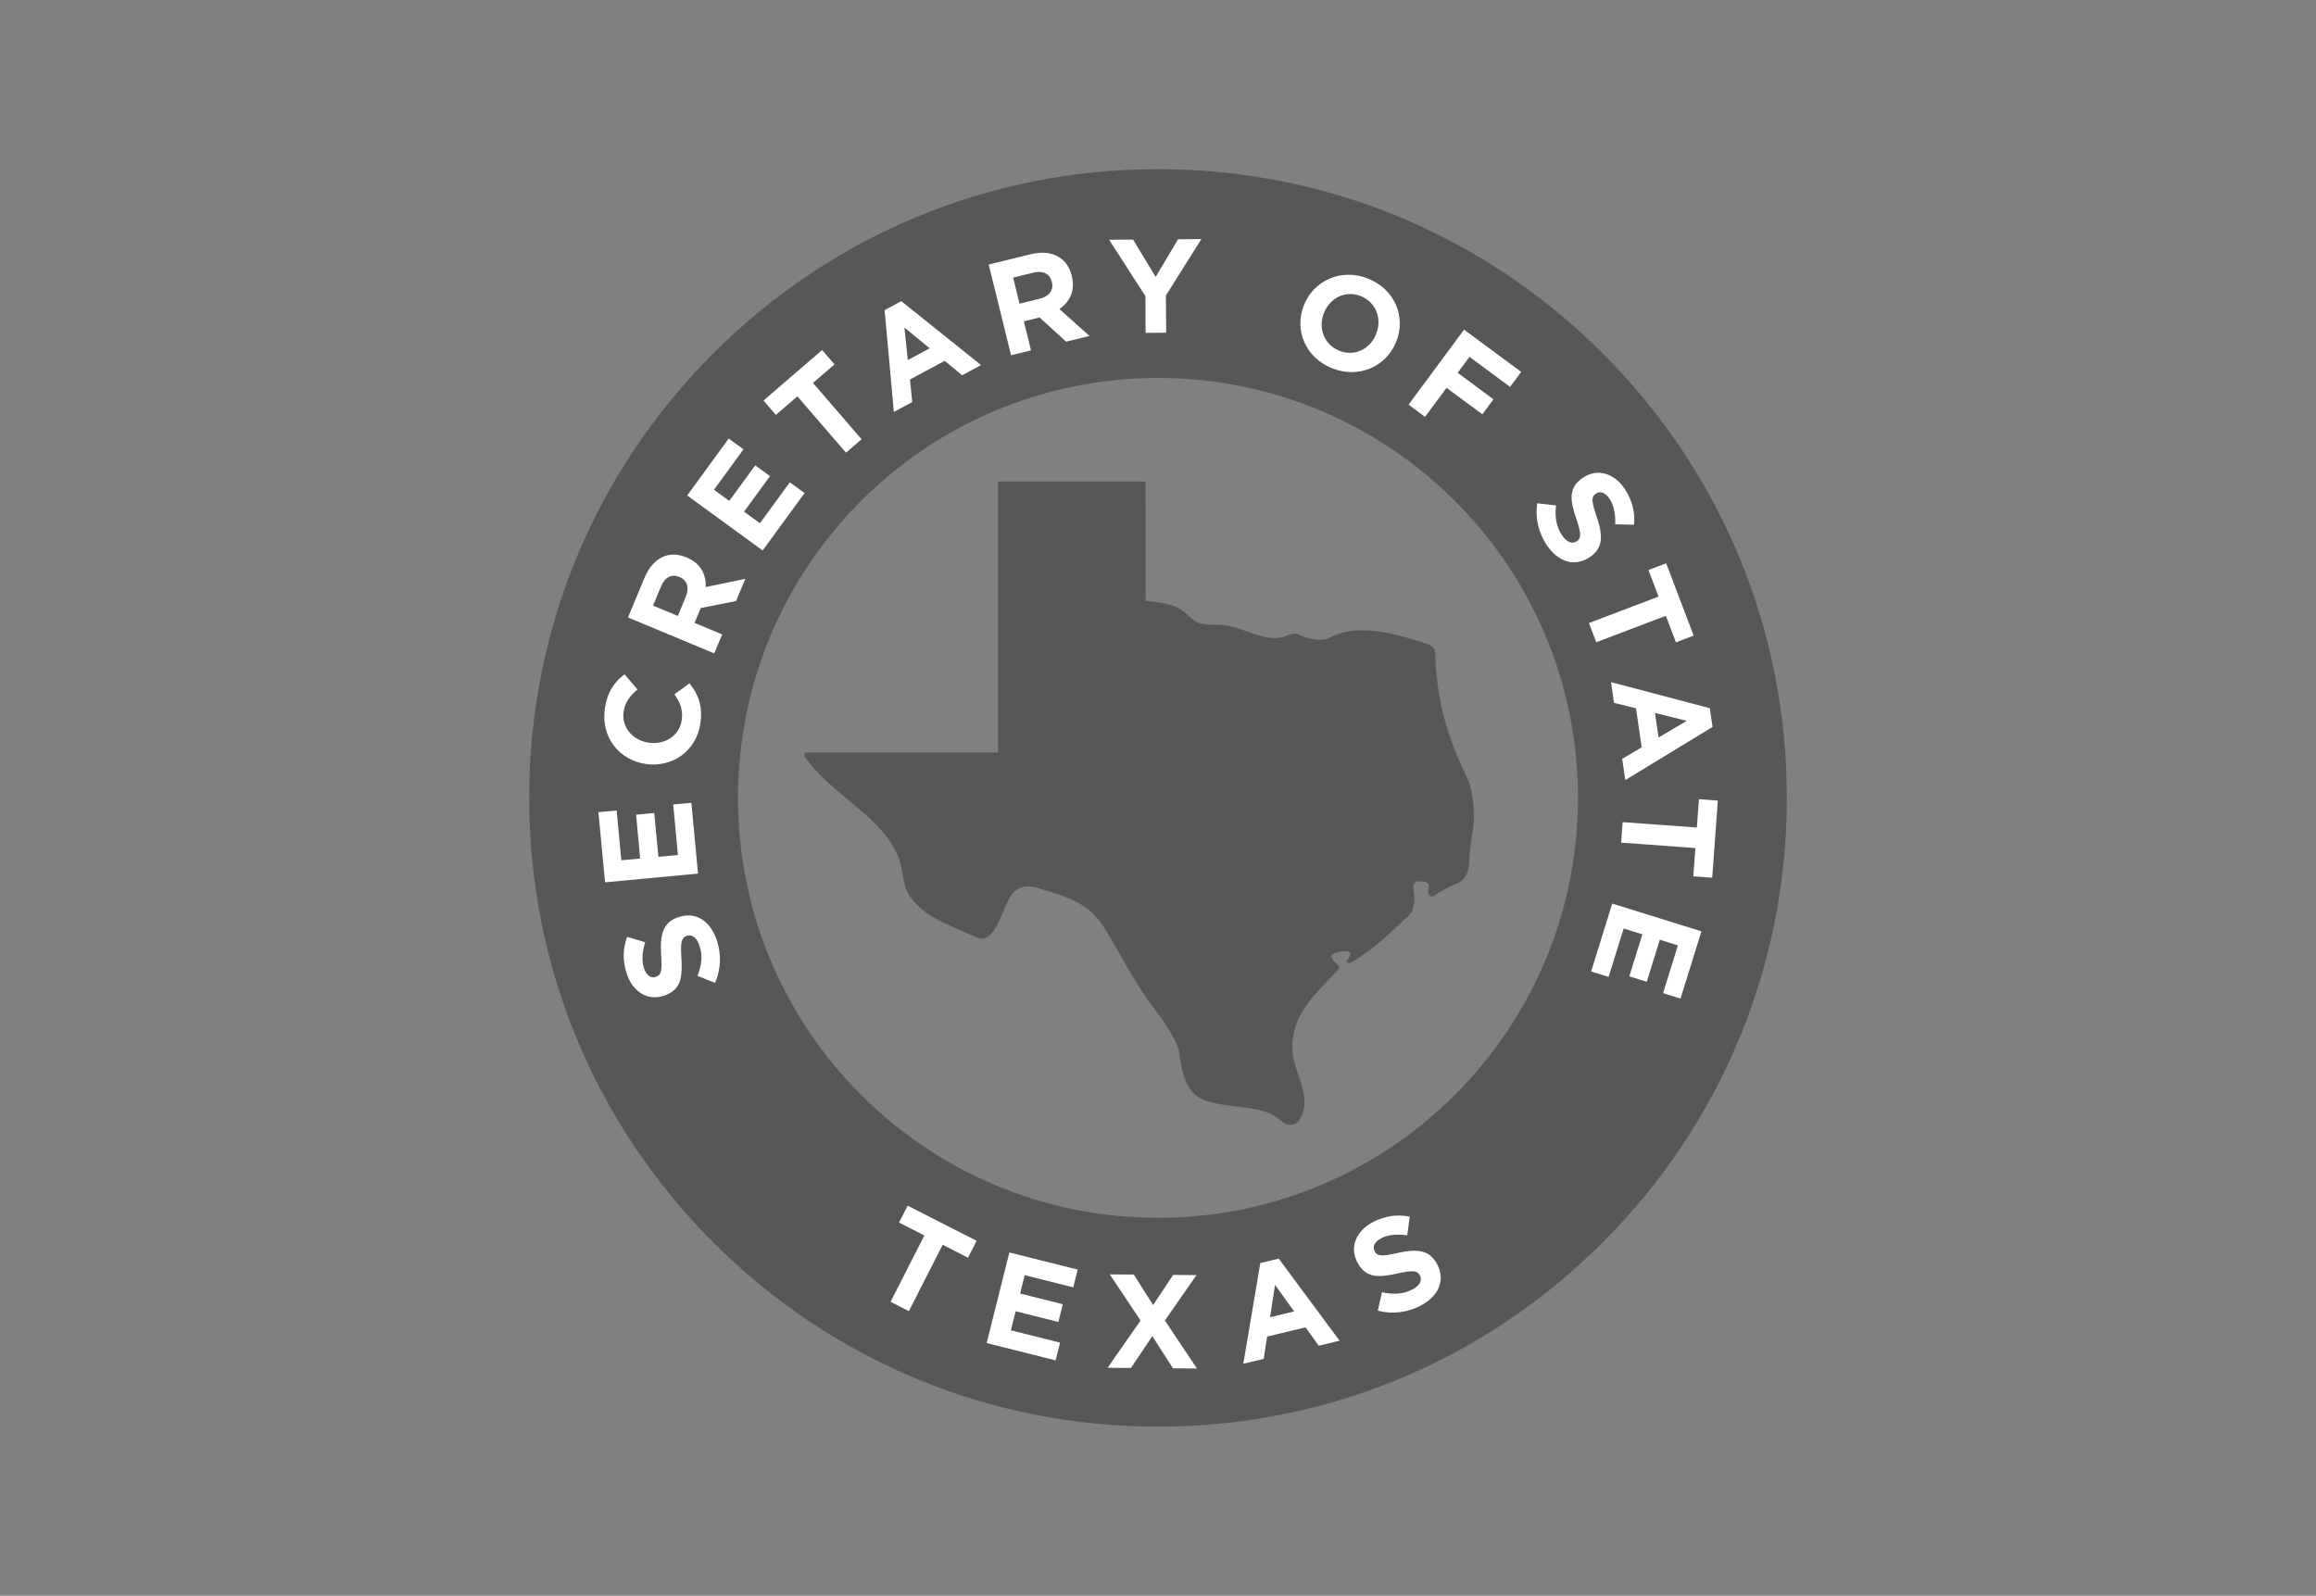 <?xml version="1.0" encoding="utf-8"?>
<!-- Generator: Adobe Illustrator 16.0.0, SVG Export Plug-In . SVG Version: 6.00 Build 0)  -->
<!DOCTYPE svg PUBLIC "-//W3C//DTD SVG 1.1//EN" "http://www.w3.org/Graphics/SVG/1.1/DTD/svg11.dtd">
<svg version="1.1" xmlns="http://www.w3.org/2000/svg" xmlns:xlink="http://www.w3.org/1999/xlink" x="0px" y="0px"
	 width="149.001px" height="102.677px" viewBox="0 0 149.001 102.677" enable-background="new 0 0 149.001 102.677"
	 xml:space="preserve">
<rect x="0" y="0" width="149.001" height="102.677" fill="#808080" stroke="none"/>
<g id="bg">
</g>
<g id="bg_color">
</g>
<g id="art">
</g>
<g id="back">
</g>
<g id="guides">
	<g>
		<path fill="#555759" d="M94.441,50.167v-0.002c-1.117-2.309-2.049-4.812-2.1-8.215H92.34c-0.043-0.295-0.328-0.451-0.516-0.523
			c-0.053-0.016-0.107-0.035-0.162-0.053c0,0,0,0-0.002,0c-1.947-0.615-4.408-1.33-6.217-0.287c0,0,0,0-0.002,0
			c-0.502,0.18-1.297-0.027-1.428-0.062c-0.17-0.062-0.328-0.131-0.475-0.217c-0.006-0.002-0.012-0.002-0.018-0.004
			c-0.203-0.105-0.582,0.035-0.721,0.092c-0.018,0.008-0.033,0.016-0.049,0.021c-0.002,0-0.004,0-0.006,0.002
			c-1.172,0.467-2.424-0.396-3.779-0.67c-0.502-0.104-1.178-0.002-1.672-0.123c-0.682-0.166-1.021-0.857-1.67-1.098
			c-0.76-0.279-1.912-0.365-1.912-0.365l-0.014-7.684h-9.494v17.439H51.863c0,0,0,0.014,0,0.02
			c-0.117,0.037-0.236,0.156,0.117,0.516c0,0.002,0,0.002,0,0.002c1.518,2.119,4.967,3.756,5.854,6.295
			c0.305,0.873,0.217,1.725,0.717,2.438c0.807,1.148,2.041,1.658,3.41,2.244c0.002,0.002,0.004,0.002,0.006,0.004
			c0.305,0.131,0.617,0.264,0.934,0.412l0.014,0.006c0,0,0.352,0.16,0.713-0.135c0.611-0.545,0.826-1.496,1.232-2.25h-0.002
			c0,0,0.355-1.174,1.684-0.889c0.002,0,0.006-0.002,0.01-0.002c0.068,0.02,0.137,0.039,0.205,0.059l0,0c0,0,0,0,0.002,0
			c2.098,0.598,3.359,1.039,4.33,2.625c1.004,1.641,1.996,3.645,3.209,5.193l0,0c0,0,0.004,0.002,0.008,0.01
			c0.008,0.01,0.014,0.018,0.02,0.025c0.197,0.252,1.387,1.801,1.537,2.715c0.152,1.055,0.295,2.029,0.957,2.666
			c0.988,0.953,3.203,0.65,4.773,1.221c0.803,0.289,1.092,1.15,1.91,0.609c1.094-1.523-0.275-3.041-0.357-4.637
			c-0.111-2.176,1.393-3.539,2.666-4.875c0.053-0.057,0.105-0.113,0.158-0.168c0.025-0.027,0.049-0.053,0.072-0.078
			c0.242-0.277,0.043-0.291-0.215-0.59c-0.053-0.043-0.088-0.09-0.109-0.139c0-0.004-0.002-0.004-0.002-0.006
			c-0.318-0.461,0.736-0.5,0.811-0.502c0.061-0.004,0.127,0.002,0.201,0.018c0.49,0.172-0.5,0.795,0.119,0.732
			c1.361-0.723,2.402-1.771,3.49-2.771c0.064-0.062,0.133-0.119,0.199-0.18c0.053-0.053,0.109-0.1,0.164-0.15
			c0.443-0.533,0.238-1.662,0.238-1.662c-0.07-0.508,0.287-0.482,0.287-0.482c0.268,0,0.834-0.061,0.686,0.488
			s0.279,0.475,0.279,0.475l0,0c0.459-0.311,0.953-0.584,1.496-0.807l0,0c0,0,0.744-0.229,0.811-1.166
			c0-0.008,0.002-0.012,0.002-0.018c0.035-0.863,0.143-1.652,0.283-2.408c0-0.002,0-0.002,0-0.004
			C94.967,51.356,94.441,50.167,94.441,50.167z"/>
		<path fill="#555759" d="M74.5,24.319c14.922,0,27.02,12.096,27.02,27.02c0,14.922-12.098,27.02-27.02,27.02
			s-27.02-12.098-27.02-27.02C47.48,36.415,59.578,24.319,74.5,24.319 M74.5,10.884c-10.805,0-20.965,4.207-28.605,11.848
			s-11.85,17.801-11.85,28.607c0,10.805,4.209,20.965,11.85,28.605c7.641,7.643,17.801,11.85,28.605,11.85
			c10.807,0,20.965-4.207,28.605-11.85c7.643-7.641,11.852-17.801,11.852-28.605c0-10.807-4.209-20.967-11.852-28.607
			C95.465,15.091,85.307,10.884,74.5,10.884L74.5,10.884z"/>
		<g>
			<path fill="#FFFFFF" d="M46.006,63.241l-1.133-0.449c0.256-0.654,0.348-1.279,0.135-1.934c-0.17-0.514-0.473-0.756-0.809-0.646
				l-0.016,0.006c-0.316,0.104-0.418,0.352-0.348,1.387c0.08,1.246,0.006,2.092-1.129,2.465l-0.016,0.004
				c-1.037,0.338-1.992-0.27-2.373-1.436c-0.273-0.832-0.244-1.625,0.031-2.357l1.16,0.344c-0.188,0.619-0.236,1.186-0.078,1.668
				s0.461,0.66,0.738,0.572l0.016-0.008c0.375-0.123,0.418-0.406,0.348-1.477c-0.078-1.256,0.125-2.045,1.119-2.371l0.018-0.004
				c1.133-0.371,2.053,0.285,2.455,1.516C46.408,61.386,46.391,62.356,46.006,63.241z"/>
			<path fill="#FFFFFF" d="M38.926,56.771L38.5,52.257l1.172-0.109l0.301,3.205l1.213-0.113l-0.264-2.82l1.17-0.109l0.266,2.82
				l1.256-0.119l-0.303-3.248l1.168-0.109l0.428,4.555L38.926,56.771z"/>
			<path fill="#FFFFFF" d="M41.549,49.155l-0.02-0.002c-1.689-0.25-2.887-1.729-2.615-3.557c0.166-1.121,0.641-1.736,1.266-2.207
				l0.836,0.975c-0.484,0.396-0.807,0.826-0.896,1.42c-0.148,1.004,0.578,1.848,1.598,2l0.016,0.002
				c1.02,0.15,1.973-0.428,2.125-1.447c0.1-0.68-0.111-1.135-0.467-1.666l0.965-0.707c0.564,0.707,0.871,1.447,0.701,2.596
				C44.797,48.31,43.254,49.409,41.549,49.155z"/>
			<path fill="#FFFFFF" d="M40.402,39.728l1.057-2.537c0.293-0.705,0.719-1.17,1.236-1.383c0.438-0.18,0.943-0.164,1.467,0.053
				l0.018,0.008c0.895,0.371,1.256,1.09,1.223,1.904l2.547-0.529l-0.596,1.428l-2.27,0.449l-0.006,0.016l-0.393,0.943l1.775,0.74
				l-0.51,1.221L40.402,39.728z M44.121,38.394c0.25-0.596,0.072-1.07-0.396-1.264l-0.014-0.006
				c-0.523-0.219-0.945,0.033-1.193,0.629l-0.504,1.215l1.594,0.662L44.121,38.394z"/>
			<path fill="#FFFFFF" d="M44.211,31.88l2.67-3.662l0.951,0.693l-1.896,2.6l0.982,0.719l1.67-2.287l0.951,0.691l-1.67,2.289
				l1.02,0.744l1.922-2.635l0.951,0.693l-2.697,3.695L44.211,31.88z"/>
			<path fill="#FFFFFF" d="M51.301,25.503l-1.385,1.193l-0.795-0.924l3.77-3.25l0.797,0.924l-1.385,1.193l3.127,3.625l-1.002,0.863
				L51.301,25.503z"/>
			<path fill="#FFFFFF" d="M56.912,19.954l1.074-0.576l5.131,4.113L61.9,24.144l-1.121-0.926l-2.238,1.201l0.152,1.447l-1.186,0.639
				L56.912,19.954z M59.811,22.411l-1.625-1.338l0.219,2.094L59.811,22.411z"/>
			<path fill="#FFFFFF" d="M63.609,17.021l2.668-0.656c0.742-0.184,1.369-0.117,1.848,0.174c0.404,0.244,0.693,0.658,0.83,1.209
				l0.002,0.016c0.234,0.943-0.131,1.66-0.803,2.119l1.939,1.732l-1.502,0.369l-1.711-1.559l-0.016,0.006l-0.994,0.244l0.461,1.867
				l-1.283,0.316L63.609,17.021z M66.893,19.22c0.627-0.154,0.902-0.576,0.781-1.068l-0.004-0.018
				c-0.137-0.549-0.588-0.738-1.215-0.584l-1.275,0.312l0.412,1.678L66.893,19.22z"/>
			<path fill="#FFFFFF" d="M73.689,19.048l-2.336-3.623l1.545-0.01l1.451,2.402l1.443-2.422l1.5-0.012l-2.283,3.629l0.018,2.395
				l-1.322,0.01L73.689,19.048z"/>
			<path fill="#FFFFFF" d="M83.893,19.628l0.006-0.016c0.641-1.584,2.416-2.375,4.135-1.678c1.719,0.695,2.432,2.475,1.791,4.059
				l-0.006,0.016c-0.643,1.582-2.416,2.375-4.135,1.678C83.967,22.991,83.25,21.21,83.893,19.628z M88.529,21.507l0.008-0.018
				c0.387-0.953,0.008-2.031-0.979-2.432s-1.984,0.104-2.373,1.057l-0.006,0.018c-0.387,0.953-0.01,2.033,0.977,2.432
				C87.145,22.964,88.143,22.46,88.529,21.507z"/>
			<path fill="#FFFFFF" d="M94.191,21.21l3.676,2.719l-0.715,0.965l-2.611-1.934l-0.762,1.027l2.303,1.705l-0.713,0.965
				l-2.305-1.703l-1.383,1.867l-1.062-0.785L94.191,21.21z"/>
			<path fill="#FFFFFF" d="M98.896,32.382l1.211,0.139c-0.08,0.697-0.004,1.326,0.371,1.9c0.297,0.451,0.654,0.605,0.949,0.414
				l0.016-0.01c0.277-0.184,0.309-0.449-0.025-1.43c-0.404-1.182-0.553-2.018,0.443-2.672l0.016-0.008
				c0.91-0.598,1.992-0.262,2.666,0.766c0.479,0.73,0.66,1.506,0.582,2.283l-1.207-0.029c0.016-0.646-0.084-1.205-0.361-1.631
				c-0.277-0.422-0.615-0.518-0.859-0.357l-0.016,0.01c-0.33,0.215-0.295,0.502,0.049,1.516c0.404,1.193,0.414,2.006-0.461,2.58
				l-0.016,0.01c-0.998,0.652-2.055,0.26-2.766-0.824C98.99,34.278,98.754,33.337,98.896,32.382z"/>
			<path fill="#FFFFFF" d="M106.703,38.386l-0.648-1.709l1.139-0.434l1.768,4.654l-1.139,0.434l-0.648-1.709l-4.479,1.701
				l-0.471-1.234L106.703,38.386z"/>
			<path fill="#FFFFFF" d="M110.002,45.567l0.176,1.205l-5.613,3.42l-0.201-1.367l1.254-0.738l-0.365-2.512l-1.414-0.35
				l-0.193-1.334L110.002,45.567z M106.703,47.454l1.812-1.072l-2.043-0.51L106.703,47.454z"/>
			<path fill="#FFFFFF" d="M109.168,53.245l0.133-1.822l1.215,0.088l-0.359,4.965l-1.217-0.09l0.133-1.82l-4.777-0.348l0.098-1.318
				L109.168,53.245z"/>
			<path fill="#FFFFFF" d="M109.463,59.925l-1.346,4.326l-1.123-0.348l0.955-3.074l-1.164-0.361l-0.84,2.703l-1.123-0.348
				l0.84-2.705l-1.203-0.375l-0.969,3.115l-1.123-0.35l1.357-4.369L109.463,59.925z"/>
		</g>
		<g>
			<path fill="#FFFFFF" d="M59.471,79.493l-1.631-0.83l0.555-1.086l4.436,2.26l-0.553,1.088l-1.631-0.832l-2.174,4.27l-1.178-0.6
				L59.471,79.493z"/>
			<path fill="#FFFFFF" d="M64.939,80.587l4.395,1.102l-0.285,1.143l-3.121-0.783l-0.297,1.182l2.746,0.688l-0.287,1.141
				l-2.746-0.689l-0.307,1.225l3.164,0.795l-0.287,1.139l-4.436-1.113L64.939,80.587z"/>
			<path fill="#FFFFFF" d="M73.379,84.966l-1.982-2.969l1.545,0.012l1.244,1.961l1.289-1.938l1.5,0.014l-2.033,2.918l2.066,3.09
				l-1.545-0.014l-1.328-2.07l-1.375,2.049l-1.502-0.014L73.379,84.966z"/>
			<path fill="#FFFFFF" d="M81.082,81.267l1.186-0.283l3.914,5.281l-1.342,0.322l-0.85-1.182l-2.469,0.594l-0.221,1.436
				l-1.311,0.314L81.082,81.267z M83.26,84.38l-1.23-1.707l-0.32,2.08L83.26,84.38z"/>
			<path fill="#FFFFFF" d="M88.641,84.333l0.271-1.189c0.686,0.154,1.318,0.146,1.932-0.164c0.48-0.246,0.674-0.584,0.514-0.898
				l-0.008-0.016c-0.152-0.299-0.414-0.357-1.426-0.131c-1.219,0.275-2.066,0.33-2.609-0.732l-0.006-0.016
				c-0.496-0.971-0.043-2.012,1.049-2.57c0.781-0.396,1.572-0.492,2.336-0.332l-0.158,1.199c-0.643-0.088-1.211-0.049-1.662,0.182
				s-0.584,0.557-0.449,0.818l0.006,0.016c0.18,0.352,0.469,0.348,1.516,0.113c1.229-0.271,2.041-0.191,2.518,0.742l0.008,0.014
				c0.541,1.064,0.035,2.074-1.121,2.664C90.539,84.444,89.578,84.581,88.641,84.333z"/>
		</g>
	</g>
</g>
</svg>
